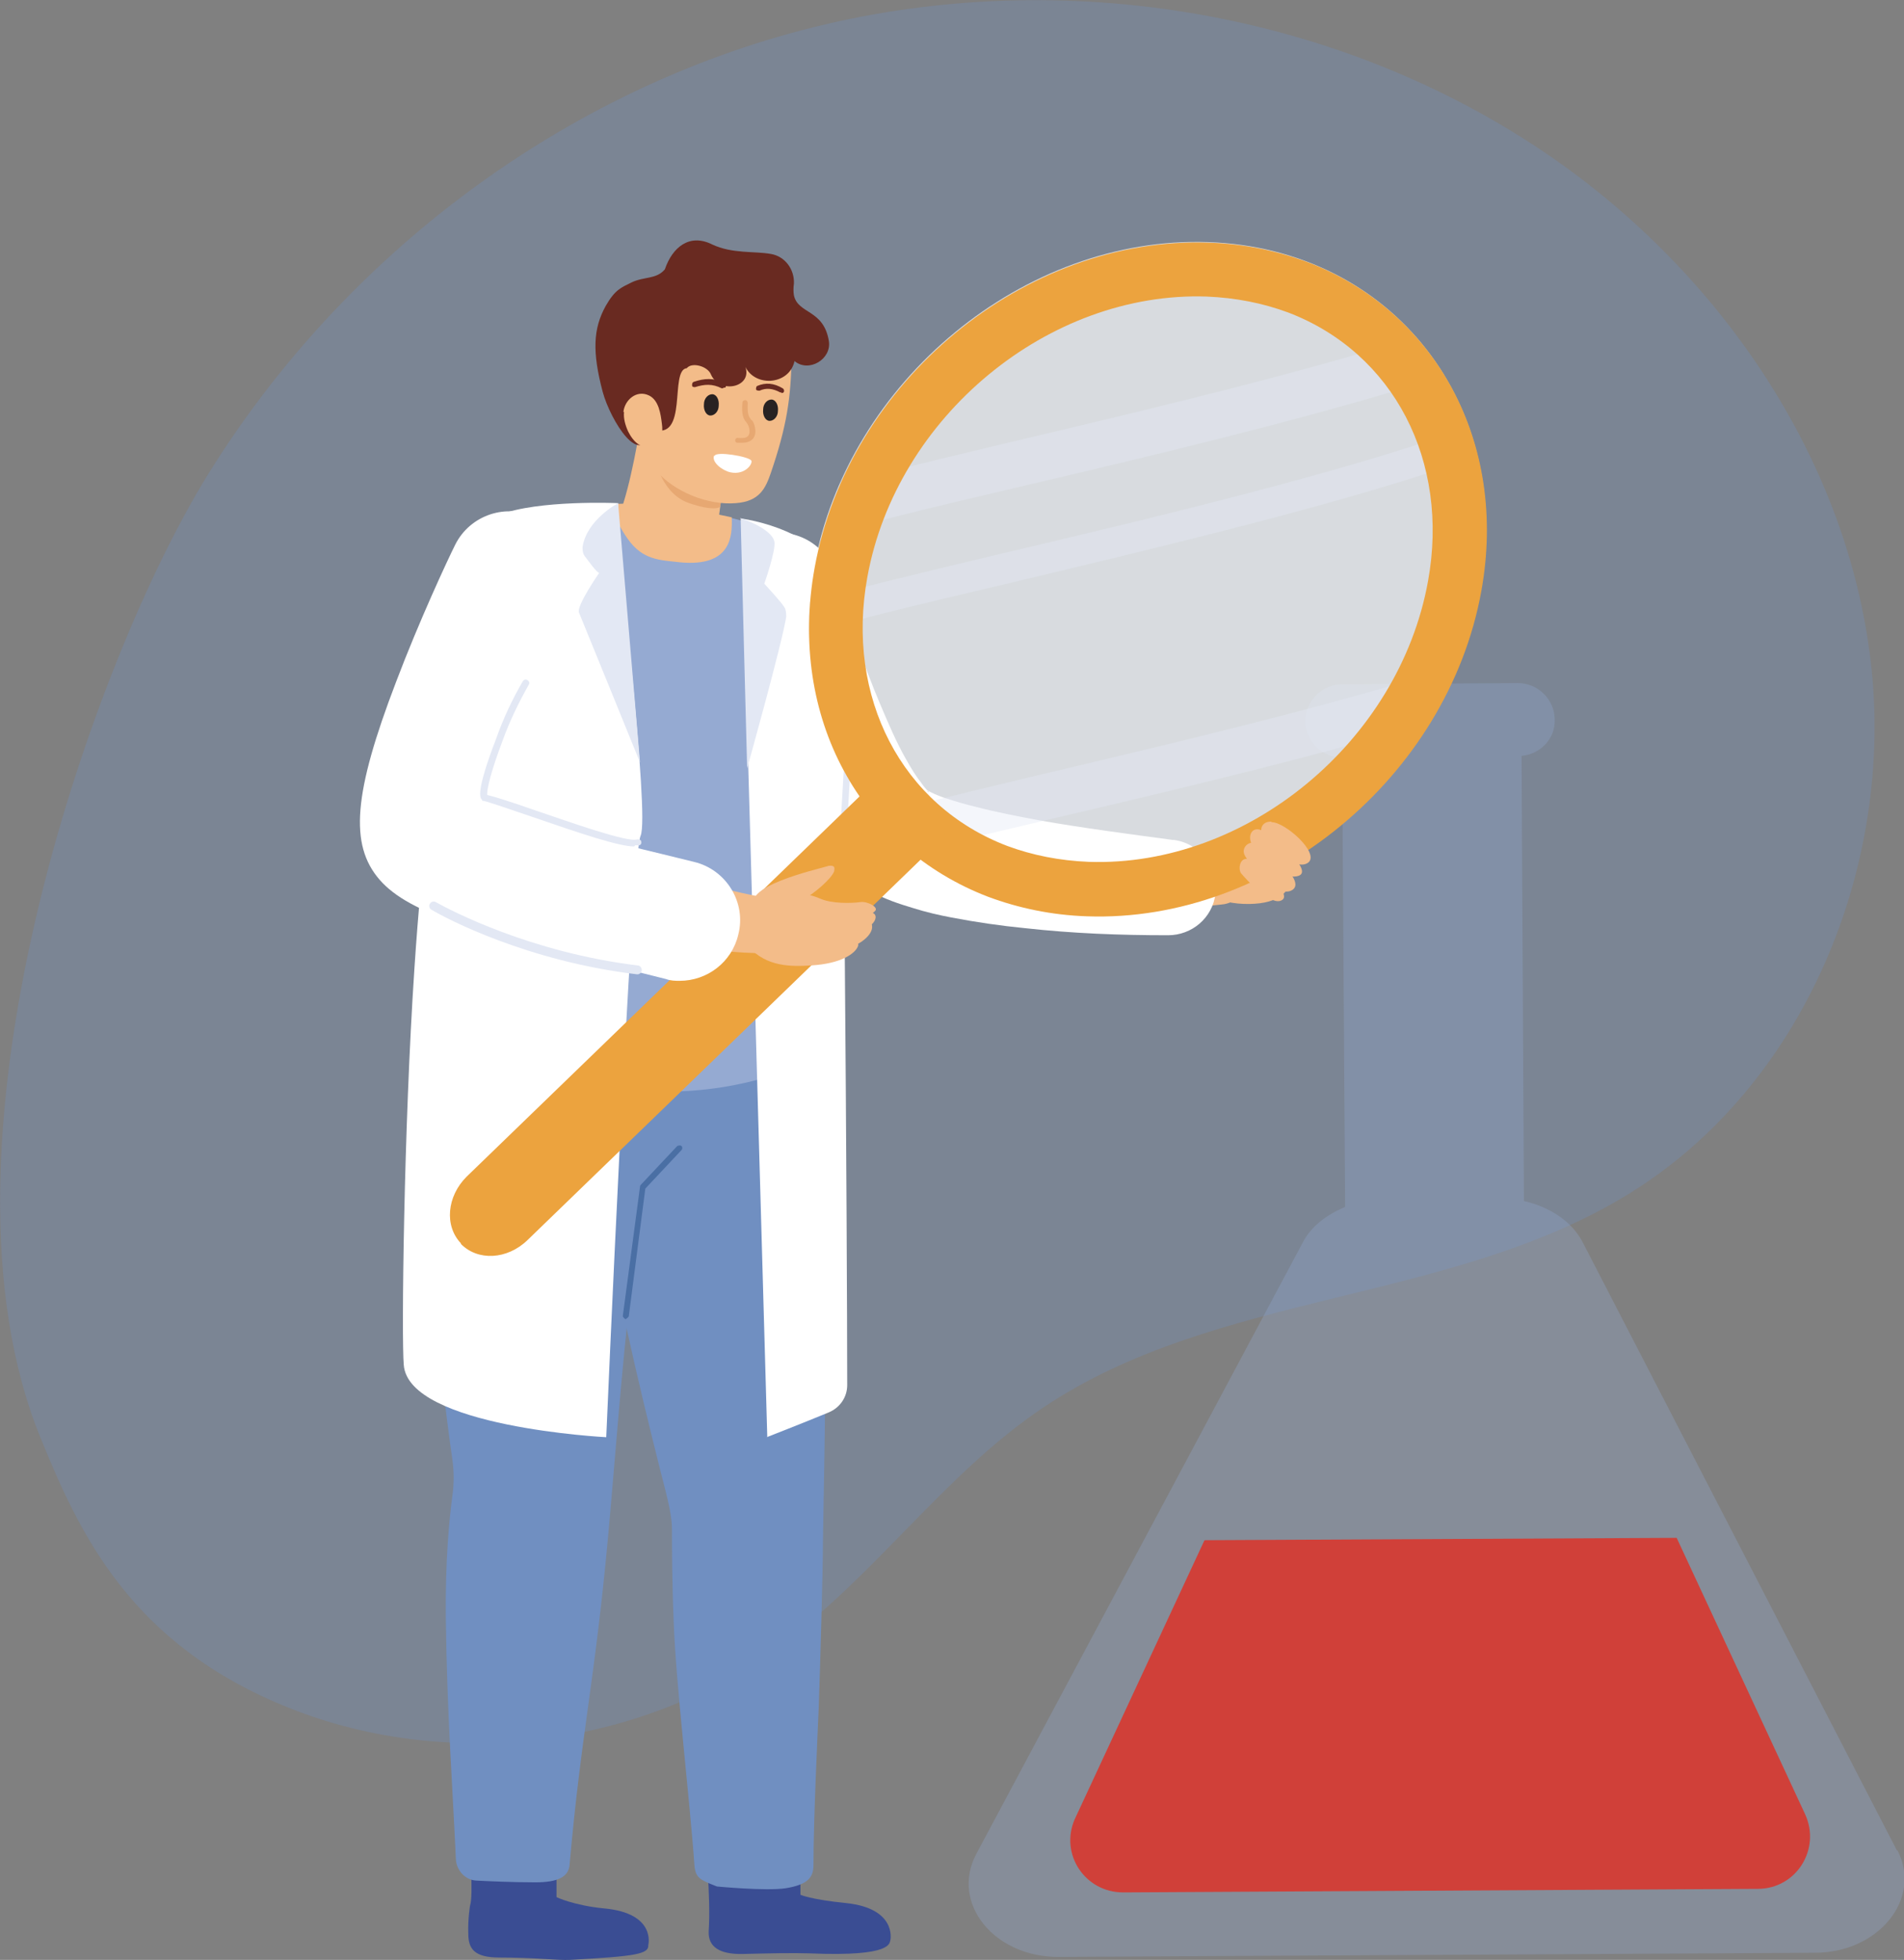 <?xml version="1.0" encoding="UTF-8"?>
<svg xmlns="http://www.w3.org/2000/svg" xmlns:xlink="http://www.w3.org/1999/xlink" viewBox="0 0 32.16 33.11">
  <rect x="0" y="0" width="32.16" height="33.11" fill="#808080" stroke="none"/>
  <defs>
    <style>
      .cls-1 {
        fill: #282222;
      }

      .cls-2 {
        fill: #f3bc89;
      }

      .cls-3 {
        fill: #e3e8f4;
      }

      .cls-4 {
        fill: #eca33e;
      }

      .cls-5, .cls-6 {
        fill: #fff;
      }

      .cls-7 {
        fill: #113e78;
      }

      .cls-8, .cls-9 {
        opacity: .4;
      }

      .cls-10 {
        fill: #692a21;
      }

      .cls-9 {
        mix-blend-mode: multiply;
      }

      .cls-11 {
        isolation: isolate;
      }

      .cls-12, .cls-13 {
        fill: #708fc1;
      }

      .cls-12, .cls-14 {
        opacity: .3;
      }

      .cls-15 {
        fill: #3a4d93;
      }

      .cls-16 {
        fill: #d04039;
      }

      .cls-17 {
        fill: #e7a872;
      }

      .cls-18, .cls-14 {
        fill: #95aad2;
      }

      .cls-6 {
        opacity: .7;
      }

      .cls-19 {
        clip-path: url(#clippath);
      }
    </style>
    <clipPath id="clippath">
      <path class="cls-6" d="M25.01,9.98c-.57,3.14-3.55,5.6-6.66,5.49-3.11-.11-5.17-2.75-4.6-5.89.57-3.14,3.55-5.6,6.66-5.49,3.11.11,5.17,2.75,4.6,5.89Z"/>
    </clipPath>
  </defs>
  <g class="cls-11">
    <g id="_レイヤー_2" data-name="レイヤー 2">
      <g id="_イラスト" data-name="イラスト">
        <g>
          <path class="cls-12" d="M.68,24.28c.66,1.62,1.52,3.51,4.22,4.58,2.69,1.07,5.92.66,8.26-1.05,1.62-1.18,2.79-2.91,4.46-4.03,2.93-1.97,6.89-1.76,9.89-3.61,2.96-1.82,4.49-5.53,4.09-8.98-.4-3.45-2.55-6.57-5.4-8.54C22.62.18,17.95-.59,13.74.46c-4.22,1.05-7.94,3.86-10.23,7.56C1.52,11.24-1.31,19.39.68,24.28Z"/>
          <g>
            <g>
              <g>
                <g>
                  <path class="cls-15" d="M14.29,32.15c-.6-.06-.77-.14-.77-.14v-.91s-1.61-.01-1.61-.01c0,0,.1.95.06,1.54-.01.25.17.39.58.38.41-.01.84-.02,1.13-.01,1.42.06,1.34-.18,1.36-.23,0,0,.11-.53-.75-.62Z"/>
                  <path class="cls-13" d="M13.22,15.23c.2,0,.36.16.37.36.05,1.52.22,3.35.3,4.8.1,1.58.03,4.35.01,5.65,0,.52-.05,2.2-.07,2.78-.02.48-.09,1.92-.09,2.69,0,.21-.1.33-.47.39-.33.05-1.16-.03-1.16-.03,0,0,.28.11,0,0-.28-.11-.36-.14-.38-.35-.08-1.14-.31-3.03-.35-4.1-.03-.73-.03-1.28-.03-1.59,0-.2-.06-.45-.11-.65-.23-.89-.85-3.4-.87-3.96,0-.03,0-.07-.01-.1-.36-1.39-.89-3.79-1.31-5.35-.06-.24.11-.47.34-.47l3.83-.08Z"/>
                </g>
                <g>
                  <path class="cls-15" d="M10.2,32.24c-.51-.05-.8-.19-.8-.19v-.96l-1.47.1s.07.82.01,1c0,0-.04.23-.03.48,0,.25.1.4.52.4.6,0,.99.05,1.19.04,1.13-.06,1.34-.1,1.33-.25,0,0,.14-.54-.75-.62Z"/>
                  <path class="cls-13" d="M11.31,16c.19.05.3.26.25.45-.88,3.64-1.06,7.01-1.29,9.52-.23,2.49-.45,3.28-.65,5.54-.02.2-.2.29-.58.29s-.81-.02-1-.03c-.18-.01-.33-.17-.34-.36-.05-1.14-.15-2.44-.17-4.09-.01-.96.06-1.67.11-2.04.03-.21.03-.42,0-.63-.24-1.66-.45-4.06-.45-5.26,0-1.32.14-2.82.4-4.05.04-.21.25-.34.45-.28l3.27.94Z"/>
                </g>
                <g class="cls-9">
                  <path class="cls-7" d="M10.57,22.29s-.05-.03-.05-.06l.29-2.18s0-.02.01-.03l.62-.66s.05-.02.07,0c.02.02.02.05,0,.07l-.61.65-.28,2.16s-.03.04-.05.04Z"/>
                </g>
              </g>
              <g>
                <path class="cls-2" d="M21.81,14.52c-.04-.26-.28-.47-.55-.49-.26-.03-.53.11-.7.31-.17.2-.22.23-.25.5-.05.43.77.49,1.12.39.35-.1.43-.34.38-.7Z"/>
                <path class="cls-2" d="M13.77,9.73s.04.09.05.13v.04s.03.06.03.06l.02.09.04.16.08.31c.05.2.11.4.16.6.11.4.23.78.38,1.15.14.37.31.71.5.99.21.3.31.38.67.51.33.12.73.21,1.13.28.4.07.82.12,1.23.16.83.08,1.69.12,2.53.15h.01c.25,0,.45.22.45.48,0,.23-.18.42-.41.44-.88.1-1.75.15-2.64.14-.44,0-.89-.02-1.34-.07-.45-.05-.91-.11-1.4-.26-.24-.08-.5-.17-.77-.36-.27-.19-.45-.4-.61-.61-.32-.42-.53-.86-.71-1.3-.17-.44-.31-.87-.42-1.31-.06-.22-.1-.44-.15-.66l-.07-.32-.03-.16v-.07s-.02-.02-.02-.02c.01.04.03.07.04.1-.18-.35-.04-.77.3-.95.35-.18.77-.04.95.3Z"/>
                <path class="cls-5" d="M14.03,9.6s.04.08.05.12l.02.05.02.06.03.08.05.14.09.27.18.53c.12.35.25.7.39,1.03.14.33.28.66.44.94.08.14.16.28.25.39.04.06.08.11.12.15v.02s.02,0,.02,0c-.01-.01-.02-.02-.03-.03,0,0,0,0,0,0,.05.03.19.1.33.14.15.05.32.1.49.14.34.09.71.16,1.08.23.74.13,1.51.23,2.25.33h.02c.44.06.76.47.7.91-.05.41-.4.7-.8.7-.82,0-1.61-.03-2.42-.12-.41-.04-.82-.1-1.24-.18-.21-.04-.43-.09-.65-.16-.23-.07-.46-.14-.75-.3-.03-.02-.08-.05-.12-.07-.04-.03-.08-.05-.12-.09-.05-.04-.09-.08-.14-.12l-.03-.03-.02-.02-.03-.04c-.09-.1-.18-.2-.25-.3-.15-.2-.28-.39-.4-.59-.23-.39-.42-.78-.58-1.17-.16-.39-.3-.78-.43-1.17-.06-.2-.12-.39-.17-.59l-.08-.29-.04-.14-.02-.06s0-.01,0-.01c0,0,0,0,0,.01.01.03.02.06.04.08-.25-.48-.06-1.08.43-1.33.48-.25,1.08-.06,1.33.43Z"/>
              </g>
              <g>
                <path class="cls-18" d="M13.8,17.86s-1.08.62-2.7.58c-.69-.02-3.26-.72-3.93-.85,0,0,.18-3.79.17-6.64,0-1.06,1.05-1.87,1.39-1.94,1.14-.24,2.94-.46,3.7-.24.63.18,1.14.26,1.51.78.49.69,0,4.52.08,5.08-.08.87-.23,3.25-.23,3.25Z"/>
                <path class="cls-2" d="M12.36,8.74s-1.26-.29-2.06-.22c0,0,.09.28.3.58.26.37.55.36.89.4.86.08.88-.44.87-.75Z"/>
              </g>
              <g>
                <path class="cls-5" d="M10.44,8.5s-1.35-.06-2.01.2c-.51.2-1.18,3.84-1.43,7.66-.18,2.69-.22,6.26-.18,6.7.08,1.05,3.42,1.22,3.42,1.22,0,0,.42-9.8.58-10.16.16-.36-.4-4.87-.38-5.62Z"/>
                <path class="cls-5" d="M12.95,24.28s.64-.25,1.05-.42c.19-.08.31-.26.31-.46,0-2.05-.06-12.93-.15-13.53-.1-.66-1.03-1.02-1.64-1.11l.44,15.52Z"/>
                <path class="cls-3" d="M10.44,8.5s-.53.28-.6.74c0,.05,0,.11.04.16.07.09.18.25.24.28,0,0-.39.56-.34.67.1.24,1.03,2.53,1.03,2.53l-.37-4.38Z"/>
                <path class="cls-3" d="M12.51,8.76c0,.06.11,4.22.11,4.22,0,0,.59-2.11.66-2.56,0-.05,0-.11-.03-.16-.07-.11-.29-.34-.34-.4,0,0,.2-.57.17-.71-.05-.23-.58-.4-.58-.4Z"/>
                <path class="cls-3" d="M14.22,14.64s-.06-.03-.06-.06l.16-2.73s.03-.05.06-.05c.03,0,.05.03.05.06l-.16,2.73s-.03.05-.06.05Z"/>
              </g>
              <g>
                <g>
                  <path class="cls-2" d="M10.81,7.22s-.15.97-.35,1.48c0,0,1.01.57,1.63.43l.19-1.45-1.47-.45Z"/>
                  <path class="cls-17" d="M12.16,8.57c.14-.62-.58-.61-.98-.93,0,0-.06-2.13-.17-.21,0,0,.04.87.63,1.07.41.14.51.07.51.07Z"/>
                  <path class="cls-2" d="M13.37,6.03c-.01.69-.08,1.17-.35,1.96-.09.26-.19.48-.59.51-.47.04-1.04-.19-1.35-.55-.22-.27-.27-.62-.45-1.06-.39-.95.17-1.93.97-2.08.79-.15,1.79.21,1.77,1.23Z"/>
                  <path class="cls-10" d="M11.01,7.25c.63.22.29-1,.59-1.03.09-.11.36-.03.41.11.16.35.75.2.56-.18.14.4.76.37.85-.05.24.2.63-.03.58-.34-.09-.54-.52-.45-.59-.77-.01-.06-.01-.13,0-.2.01-.24-.15-.46-.39-.5-.28-.05-.65,0-.99-.16-.38-.19-.67.04-.8.42-.14.17-.35.12-.56.22-.18.09-.28.12-.44.4-.21.38-.23.77-.05,1.45.13.48.66,1.35.82.62Z"/>
                  <path class="cls-2" d="M10.54,6.96c-.01.11.02.22.07.33.04.08.1.17.18.22.08.05.19.07.27.02.12-.07.14-.23.12-.37-.02-.16-.05-.4-.22-.48-.21-.1-.41.08-.43.28Z"/>
                </g>
                <g>
                  <g>
                    <path class="cls-10" d="M12.21,6.56s-.01,0-.02,0c-.16-.08-.29-.07-.45-.02-.02,0-.05,0-.05-.03,0-.02,0-.05.03-.06.18-.06.33-.07.52.02.02.01.03.04.02.06,0,.02-.02.02-.04.02Z"/>
                    <path class="cls-10" d="M13.2,6.63s-.01,0-.02,0c-.13-.07-.24-.08-.35-.03-.02,0-.05,0-.06-.02,0-.02,0-.05.02-.06.14-.06.28-.05.43.04.02.01.03.04.02.06,0,.01-.02.02-.04.02Z"/>
                    <path class="cls-17" d="M12.53,7.48s-.05,0-.08,0c-.02,0-.04-.03-.03-.05,0-.02.03-.04.05-.03.05,0,.12.01.16-.03.05-.04.03-.15,0-.2,0,0-.01-.02-.02-.03-.05-.06-.09-.13-.07-.34,0-.02.02-.04.05-.04.02,0,.04.02.04.05-.01.19.02.23.05.27,0,.01.02.02.03.03.05.08.08.23,0,.31-.04.04-.1.06-.17.06Z"/>
                    <path class="cls-5" d="M12.07,7.7c.03-.08.57.01.62.08.03.05-.1.25-.35.2-.14-.03-.32-.17-.28-.28Z"/>
                  </g>
                  <path class="cls-1" d="M12.14,6.85c0,.1-.07.17-.14.17-.07,0-.12-.09-.11-.19,0-.1.07-.17.14-.17.07,0,.12.09.11.19Z"/>
                  <path class="cls-1" d="M13.14,6.94c0,.1-.07.17-.14.17-.07,0-.12-.09-.11-.19,0-.1.07-.17.14-.17.07,0,.12.09.11.19Z"/>
                </g>
              </g>
            </g>
            <g>
              <path class="cls-14" d="M32.04,31.26l-5.3-10.26c-.18-.36-.56-.61-1-.71l-.04-7.52c.32-.03.57-.29.56-.61,0-.34-.28-.62-.62-.62l-2.97.02c-.34,0-.62.28-.62.62,0,.34.28.62.62.62,0,0,.05,7.59.05,7.59-.31.13-.58.33-.72.61l-5.51,10.32c-.44.83.3,1.75,1.4,1.74l12.76-.07c1.09,0,1.82-.92,1.4-1.73Z"/>
              <path class="cls-16" d="M20.35,26.02l7.97-.04,2.17,4.67c.27.59-.15,1.26-.8,1.26l-10.72.06c-.64,0-1.07-.64-.82-1.23l2.19-4.71Z"/>
            </g>
            <g>
              <g>
                <g>
                  <path class="cls-6" d="M25.01,9.98c-.57,3.14-3.55,5.6-6.66,5.49-3.11-.11-5.17-2.75-4.6-5.89.57-3.14,3.55-5.6,6.66-5.49,3.11.11,5.17,2.75,4.6,5.89Z"/>
                  <g class="cls-19">
                    <g class="cls-8">
                      <path class="cls-3" d="M13.47,10.82c-.11,0-.21-.07-.25-.18-.02-.07,0-.16.03-.22.11-.19.36-.28,3.55-1.04,2.5-.59,5.92-1.4,7.99-2.16.13-.05.28.02.33.15.05.13-.02.28-.15.33-2.09.77-5.53,1.58-8.04,2.18-1.45.34-2.95.7-3.25.84-.03.04-.08.07-.13.09-.02,0-.05.01-.07.01Z"/>
                    </g>
                    <g class="cls-8">
                      <path class="cls-3" d="M13.72,9.18c-.17,0-.32-.11-.37-.28-.03-.1-.02-.23.04-.32.14-.24.29-.3,3.63-1.1,2.5-.59,5.92-1.4,7.97-2.16.2-.07.42.03.5.23.07.2-.03.42-.23.5-2.1.77-5.54,1.59-8.06,2.18-1.41.33-2.87.68-3.2.82-.04.05-.1.08-.17.1-.04.01-.07.02-.11.02ZM14.09,8.68s0,.02,0,.03c0-.01,0-.02,0-.03Z"/>
                    </g>
                    <g class="cls-8">
                      <path class="cls-3" d="M14.3,14.78c-.17,0-.32-.11-.37-.28-.03-.1-.02-.23.04-.32.14-.24.29-.3,3.63-1.1,2.5-.59,5.91-1.4,7.97-2.16.2-.07.42.03.5.23.07.2-.03.42-.23.5-2.1.77-5.54,1.59-8.06,2.18-1.41.33-2.87.68-3.2.82-.04.05-.1.08-.17.1-.04.01-.07.02-.11.02ZM14.67,14.28s0,.02,0,.03c0,0,0-.02,0-.03Z"/>
                    </g>
                  </g>
                </g>
                <path class="cls-4" d="M21.76,5.28c1.78.68,2.73,2.51,2.36,4.54-.49,2.71-3.06,4.83-5.73,4.74-.49-.02-.95-.11-1.38-.27-1.78-.68-2.73-2.51-2.36-4.54.49-2.71,3.06-4.83,5.73-4.74.49.02.95.11,1.38.27h0ZM22.09,4.43c-.51-.19-1.07-.31-1.67-.33-3.11-.11-6.09,2.35-6.66,5.49-.46,2.54.79,4.74,2.93,5.56.51.19,1.07.31,1.67.33,3.11.11,6.09-2.35,6.66-5.49.46-2.53-.79-4.74-2.93-5.56h0Z"/>
              </g>
              <path class="cls-4" d="M7.79,21.01c-.29-.3-.24-.8.09-1.13l6.86-6.64c.34-.33.58.16.86.45l.23-.1c.28.29.27.39-.06.72l-6.86,6.64c-.34.33-.84.36-1.13.06Z"/>
            </g>
            <g>
              <path class="cls-2" d="M9.29,10c-.38.84-.77,1.65-1.11,2.46-.09.2-.17.4-.24.6-.07.19-.14.39-.17.54-.02.07-.02.15-.03.09,0-.01,0-.04-.03-.1-.02-.05-.05-.09-.06-.11-.02-.03-.03-.04-.04-.05-.04-.03-.02-.02,0,0,.04.03.12.08.2.12.08.04.18.09.27.13.78.34,1.65.62,2.51.88.43.13.87.25,1.3.37.43.11.88.22,1.27.27h.03c.25.04.42.27.38.51-.03.22-.22.38-.43.39-.53.02-.99-.04-1.46-.09-.47-.06-.93-.14-1.39-.23-.46-.09-.92-.19-1.38-.31-.46-.12-.92-.25-1.39-.42-.12-.04-.24-.09-.36-.15-.12-.06-.25-.12-.4-.21-.08-.05-.16-.1-.27-.22-.03-.03-.06-.06-.09-.11-.03-.04-.07-.11-.1-.19-.04-.11-.06-.19-.07-.26-.04-.28,0-.43.02-.59.05-.3.12-.54.2-.78.08-.24.16-.47.25-.69.36-.89.78-1.73,1.24-2.53.21-.38.68-.51,1.05-.3.35.2.48.63.32.99Z"/>
              <g>
                <path class="cls-2" d="M13.1,15.18c.38-.06.47-.12.75,0,.2.09.54.08.68.06.12-.02.32.09.25.15-.06.07-.13.06-.26.08-.18.04-.53-.02-.63-.03-.03,0-.01,0,0,0,.06,0,.18,0,.32,0,.26,0,.57-.1.58.05,0,.09-.11.19-.21.19-.21,0,.13-.23.15-.04.02.17-.25.33-.34.35-.2.04.16-.15.1,0-.05.12-.28.29-.79.32-.33.02-.75.03-1.06-.32-.07-.08.09-.08-.03-.24-.18-.24.23-.56.51-.6Z"/>
                <path class="cls-2" d="M13.98,14.63s.09-.02.11.02c.01.02,0,.05,0,.07-.1.25-1.03.93-1.31.63-.33-.36,1.01-.66,1.21-.72Z"/>
              </g>
              <path class="cls-5" d="M11.49,16.57c-.08,0-.16,0-.24-.03l-.52-.13c-2.61-.63-3.81-.96-4.32-1.55-.51-.59-.44-1.46.28-3.34.39-1.03.87-2.06,1-2.32.25-.5.87-.71,1.37-.45.5.25.71.87.45,1.37-.42.84-1.18,2.66-1.36,3.48.68.26,2.17.62,3.04.83l.53.13c.55.13.89.69.75,1.23-.11.47-.53.78-.99.78Z"/>
              <path class="cls-3" d="M10.76,16.46c-1.85-.22-3.22-.94-3.47-1.09-.04-.02-.05-.07-.03-.1.02-.04.07-.05.1-.03.25.14,1.6.85,3.41,1.07.04,0,.07.04.07.08,0,.04-.04.07-.07.07Z"/>
              <path class="cls-3" d="M10.71,14.3c-.25,0-.88-.21-1.72-.5-.38-.13-.73-.25-.82-.27h-.02s-.01-.02-.01-.02c-.03-.03-.11-.12.24-1.03.12-.34.27-.66.45-.97.02-.03.05-.04.08-.02.03.02.04.05.02.08-.17.3-.32.61-.44.94h0c-.2.53-.27.83-.26.92.13.03.44.13.81.26.59.2,1.57.55,1.72.49.03,0,.06,0,.07.03.01.03,0,.06-.03.07-.02,0-.04,0-.07,0Z"/>
            </g>
            <g>
              <path class="cls-2" d="M21.35,14.05c-.15-.1-.26,0-.23.15.03.17.51.68.8.6.28-.07-.33-.6-.57-.75Z"/>
              <path class="cls-2" d="M21.47,13.88c-.16,0-.21.13-.13.28.08.16.56.57.76.41.19-.16-.39-.68-.62-.68Z"/>
              <path class="cls-2" d="M21.25,14.27c-.13-.1-.29.04-.23.17.04.1.53.75.8.6.25-.14-.34-.62-.56-.78Z"/>
              <path class="cls-2" d="M21.2,14.58c-.24-.2-.3.08-.24.17.09.11.47.52.66.47.25-.07-.25-.49-.42-.64Z"/>
            </g>
          </g>
        </g>
      </g>
    </g>
  </g>
</svg>